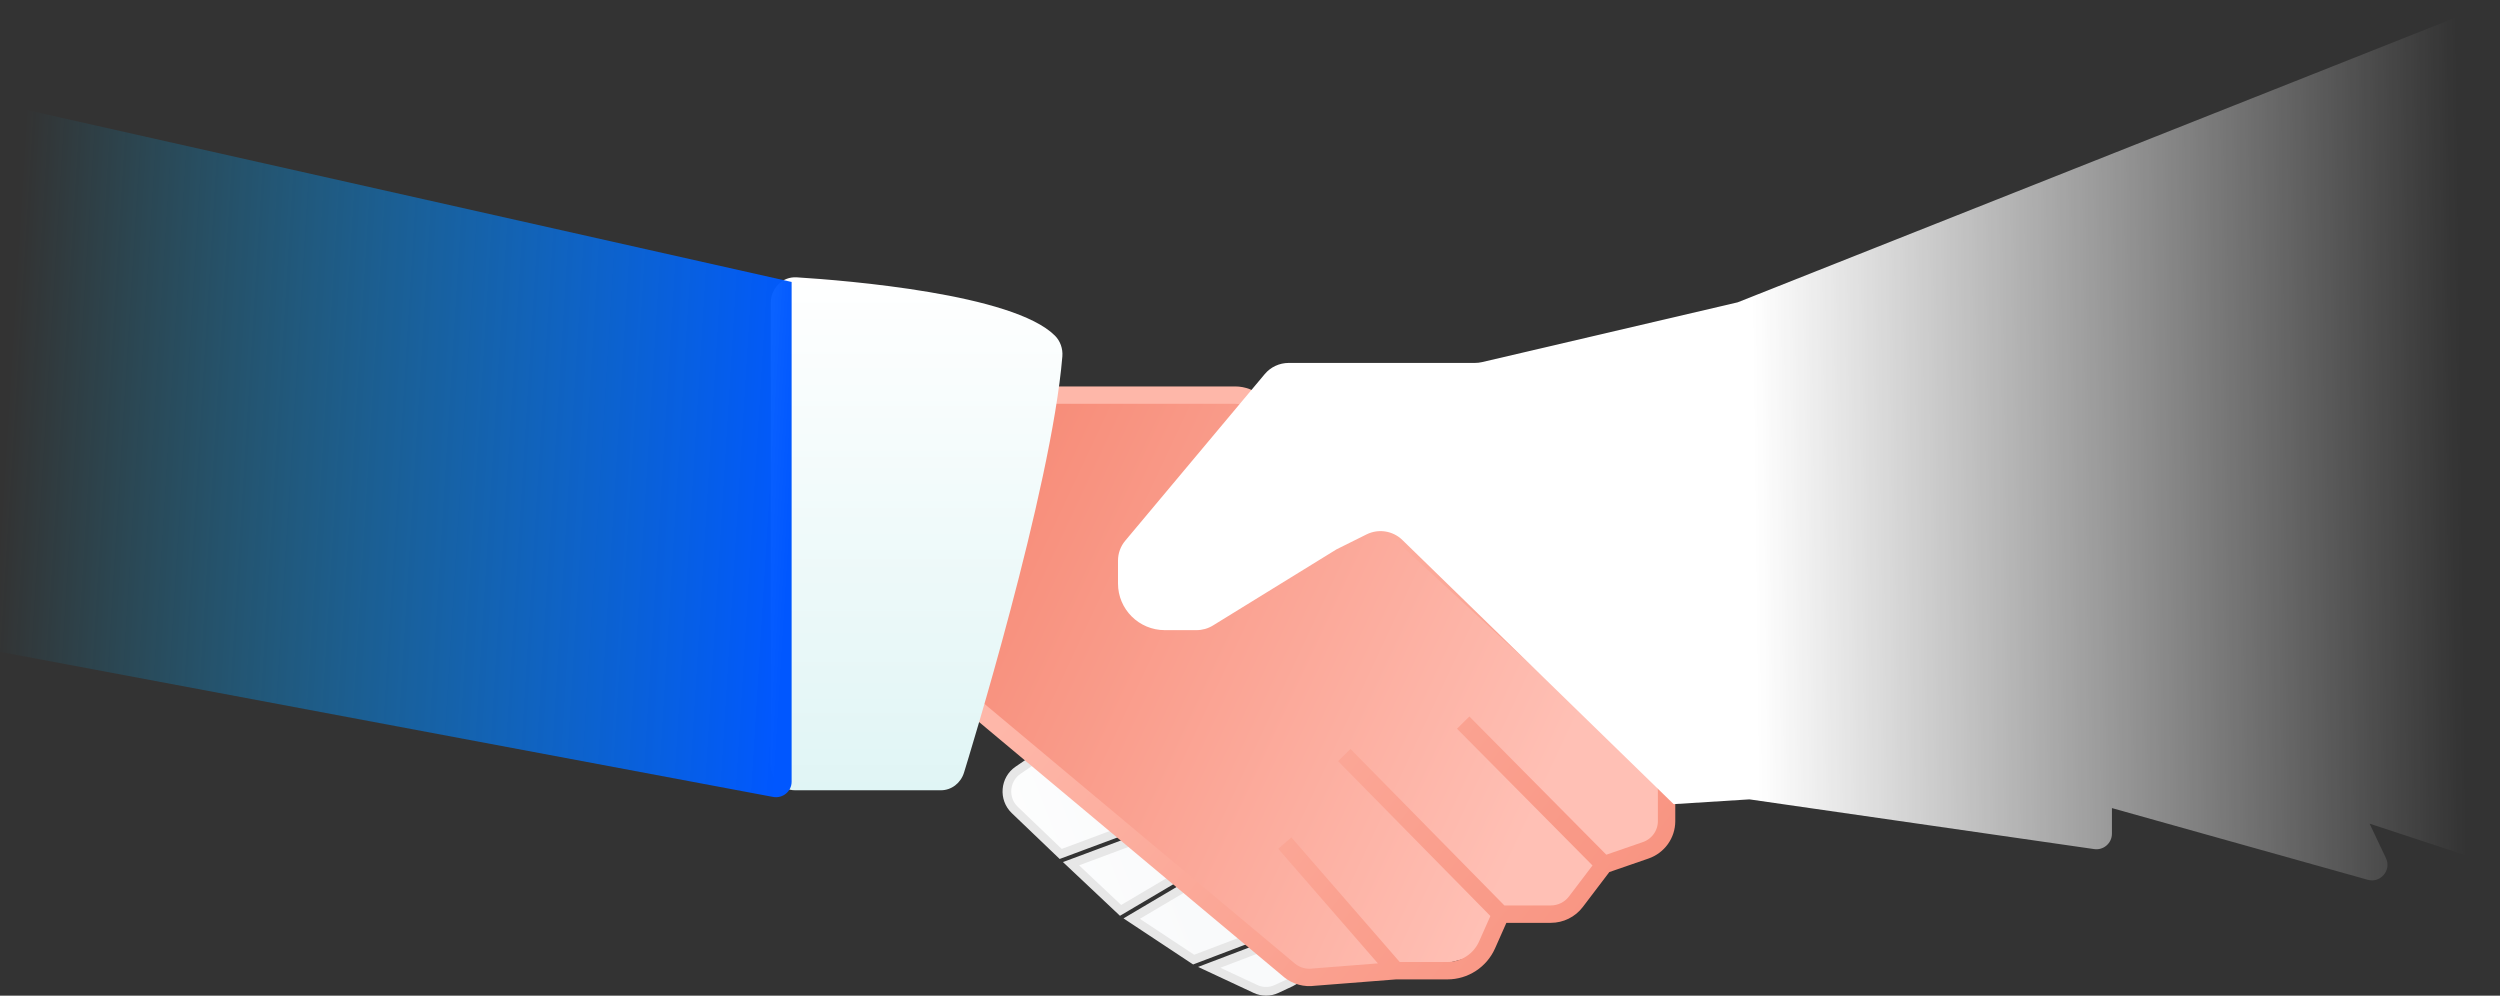 <svg width="575" height="229" viewBox="0 0 575 229" fill="none" xmlns="http://www.w3.org/2000/svg">
<rect x="0" y="0" width="575" height="229" fill="#333333" stroke="none"/>
<path d="M278.12 222.486L295.579 215.856L294.562 213.108L274.54 220.711L260.289 211.276L279.025 200.198L298.139 216.052C301.451 218.798 300.782 224.11 296.896 225.926L293.614 227.46C292.074 228.18 290.301 228.18 288.762 227.46L278.12 222.486ZM276.633 198.214L257.733 209.389L246.335 198.651L267.612 190.731L276.633 198.214ZM246.866 173.523L265.01 188.573L243.963 196.407L233.402 186.296C230.702 183.711 231.066 179.256 234.148 177.156L239.964 173.194C242.085 171.75 244.889 171.884 246.866 173.523Z" fill="url(#paint0_linear)" stroke="#E7E7E7" stroke-width="2"/>
<path d="M223.601 163.293L238.003 92.475H285.533L302.816 124.665L320.099 121.089L381.671 176.169L384.912 188.329L378.791 196.198L370.509 198.344L361.867 209.074H348.185L339.543 219.804L320.099 224.811H298.495L223.601 163.293Z" fill="url(#paint1_linear)"/>
<path d="M321.026 223.261L302.18 224.74C300.217 225.016 298.225 224.481 296.675 223.261L215.614 155.454L234.328 90.881H284.086C285.877 90.881 287.603 91.54 288.927 92.729L318.537 119.303L381.029 176.881C382.486 178.225 383.314 180.106 383.314 182.076V188.868C383.314 191.888 381.382 194.577 378.495 195.575L368.919 198.883M321.026 223.261L295.506 193.91M321.026 223.261H332.891C336.844 223.261 340.427 220.932 342.031 217.318L345.168 210.252M368.919 198.883L362.442 207.41C361.081 209.199 358.951 210.252 356.684 210.252H345.168M368.919 198.883L336.531 166.198M345.168 210.252L309.181 173.659" stroke="url(#paint2_linear)" stroke-width="4"/>
<path fill-rule="evenodd" clip-rule="evenodd" d="M183.209 63.784C194.724 64.504 233.039 67.607 242.621 77.188C243.862 78.415 244.488 80.185 244.342 81.978C241.806 112.645 222.554 175.006 221.726 177.689L221.725 177.692C220.976 180.122 218.829 181.762 216.414 181.762H182.873C179.788 181.762 177.283 179.119 177.283 175.863V69.672C177.283 68.043 177.92 66.486 179.039 65.377C180.157 64.256 181.622 63.702 183.209 63.784Z" fill="url(#paint3_linear)"/>
<path d="M0 23.916L182.074 64.851V179.796C182.074 182.028 180.022 183.709 177.805 183.293L0 149.923V23.916Z" fill="url(#paint4_linear)"/>
<path fill-rule="evenodd" clip-rule="evenodd" d="M574.972 0L399.657 69.538L340.875 83.284C340.337 83.41 339.786 83.474 339.234 83.474H296.402C294.271 83.474 292.25 84.415 290.886 86.045L258.805 124.364C257.729 125.648 257.141 127.267 257.141 128.939V134.212C257.141 140.133 261.962 144.932 267.91 144.932H275.201C276.536 144.932 277.845 144.561 278.98 143.862L307.398 126.351L314.31 122.911C317.049 121.549 320.354 122.064 322.542 124.195L384.938 184.951L402.373 183.854L481.668 195.292C483.817 195.602 485.744 193.929 485.744 191.75V185.86L544.585 202.351C547.534 203.178 550.086 200.139 548.769 197.366L545.003 189.438L574.967 199.301C574.967 192.629 575.041 190.002 574.967 188.65V172.993L574.972 172.993V0Z" fill="url(#paint5_linear)"/>
<defs>
<linearGradient id="paint0_linear" x1="269.996" y1="196.454" x2="225.667" y2="213.665" gradientUnits="userSpaceOnUse">
<stop stop-color="#F9FAFB"/>
<stop offset="1" stop-color="white"/>
</linearGradient>
<linearGradient id="paint1_linear" x1="353.946" y1="185.468" x2="223.912" y2="124.715" gradientUnits="userSpaceOnUse">
<stop stop-color="#FFC0B5"/>
<stop offset="1" stop-color="#F78C78"/>
</linearGradient>
<linearGradient id="paint2_linear" x1="259.55" y1="129.147" x2="372.631" y2="218.261" gradientUnits="userSpaceOnUse">
<stop stop-color="#FEB7A9"/>
<stop offset="1" stop-color="#F89380"/>
</linearGradient>
<linearGradient id="paint3_linear" x1="210.823" y1="63.776" x2="210.823" y2="181.762" gradientUnits="userSpaceOnUse">
<stop stop-color="white"/>
<stop offset="1" stop-color="#E0F5F5"/>
</linearGradient>
<linearGradient id="paint4_linear" x1="181.823" y1="122" x2="0.683" y2="110.881" gradientUnits="userSpaceOnUse">
<stop stop-color="#0057FF"/>
<stop offset="1" stop-color="#00C2FF" stop-opacity="0"/>
</linearGradient>
<linearGradient id="paint5_linear" x1="403.606" y1="126" x2="566.448" y2="124.004" gradientUnits="userSpaceOnUse">
<stop stop-color="white"/>
<stop offset="1" stop-color="white" stop-opacity="0"/>
</linearGradient>
</defs>
</svg>
